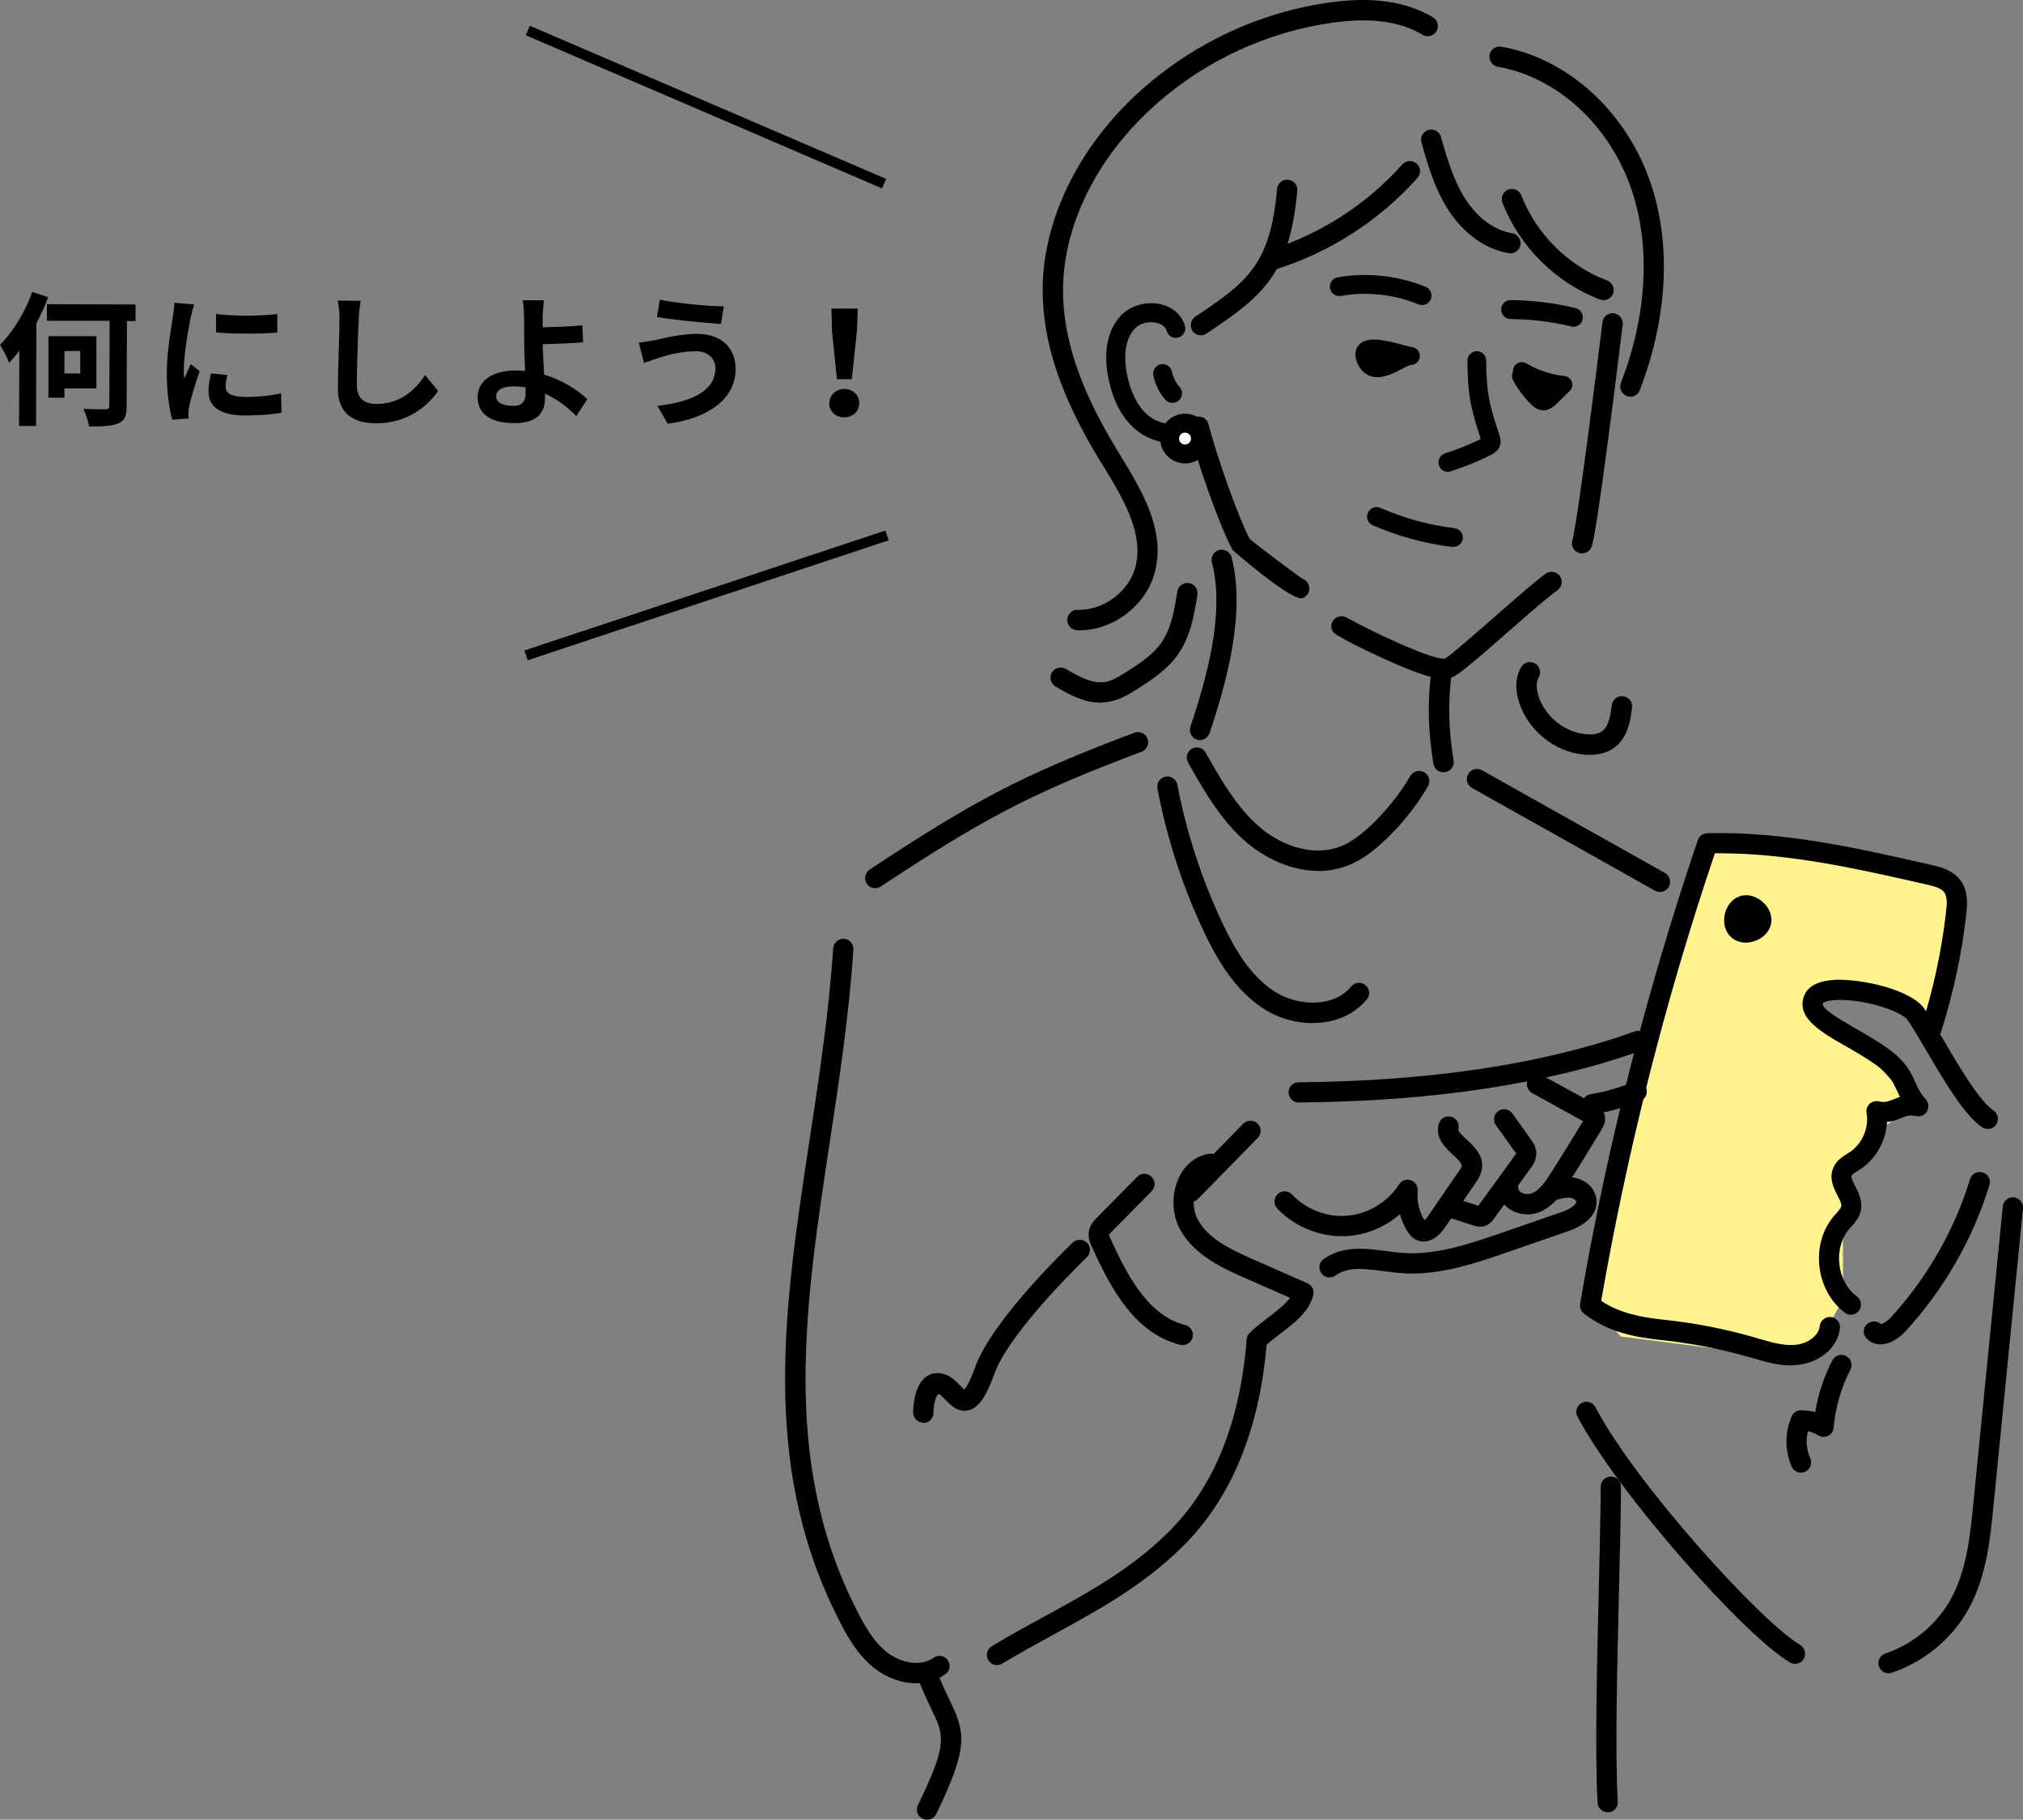 <?xml version="1.0" encoding="UTF-8"?><svg id="b" xmlns="http://www.w3.org/2000/svg" width="139.13" height="125.14" viewBox="0 0 139.13 125.14"><rect x="0" y="0" width="139.13" height="125.14" fill="#808080" stroke="none"/><g id="c"><g><g><line x1="36.3" y1="2.11" x2="60.8" y2="12.64" fill="#fff38e"/><rect x="48.2" y="-5.96" width=".71" height="26.67" transform="translate(22.6 49.06) rotate(-66.74)"/></g><g><line x1="36.18" y1="45.06" x2="61" y2="36.81" fill="#fff38e"/><rect x="35.51" y="40.59" width="26.16" height=".71" transform="translate(-10.43 17.41) rotate(-18.38)"/></g><g><path d="M3.32,20.43c-.23,.6-.5,1.2-.82,1.81l-.02,7.05H1.31l.02-5.17c-.23,.31-.47,.58-.7,.83-.11-.29-.42-.93-.63-1.23,.87-.87,1.73-2.25,2.22-3.64l1.11,.36Zm6,1.65h-.59l-.02,5.86c0,.68-.15,1-.58,1.18-.42,.18-1.09,.21-2.01,.21-.04-.35-.22-.86-.39-1.21,.64,.03,1.33,.03,1.53,.03,.2,0,.26-.06,.26-.25l.02-5.84H3.23v-1.14l6.09,.02v1.13Zm-4.89,4.63v.64h-1.1v-4.23h3.3v3.59h-2.21Zm0-2.57v1.54h1.09v-1.54h-1.09Z"/><path d="M13.36,20.94c-.08,.2-.2,.69-.24,.87-.14,.65-.48,2.61-.48,3.59,0,.19,0,.43,.04,.63,.14-.35,.3-.67,.44-.99l.61,.48c-.28,.82-.61,1.88-.71,2.4-.03,.14-.06,.36-.06,.45,0,.11,0,.27,.02,.41l-1.13,.08c-.2-.68-.38-1.88-.38-3.2,0-1.47,.31-3.12,.42-3.88,.04-.28,.1-.65,.1-.96l1.37,.12Zm2.28,4.84c-.08,.32-.12,.55-.12,.82,0,.44,.37,.69,1.36,.7,.88,0,1.6-.07,2.45-.25l.03,1.33c-.63,.12-1.42,.19-2.53,.19-1.69,0-2.49-.62-2.49-1.62,0-.41,.07-.82,.17-1.27l1.13,.11Zm3.43-4.18v1.27c-1.21,.1-2.98,.1-4.21-.01v-1.27c1.2,.17,3.15,.14,4.21,.01Z"/><path d="M24.8,20.71c-.07,.42-.12,.91-.13,1.3-.05,1.05-.13,3.24-.13,4.46,0,.99,.59,1.31,1.34,1.31,1.62,0,2.65-.92,3.36-1.99l.89,1.1c-.64,.93-2.02,2.23-4.26,2.22-1.6,0-2.64-.71-2.63-2.38,0-1.31,.11-3.89,.11-4.73,0-.46-.04-.94-.12-1.33l1.58,.02Z"/><path d="M39.64,28.61c-.55-.56-1.29-1.14-2.16-1.54,0,.13,0,.24,0,.34,0,.86-.45,1.69-2.09,1.69-1.39,0-2.54-.46-2.54-1.8,0-1.02,.88-1.83,2.68-1.82,.2,0,.39,.01,.58,.03-.03-.76-.06-1.6-.06-2.12,0-.59,0-1.18-.01-1.59,0-.48-.04-.9-.1-1.15h1.47c-.04,.29-.07,.77-.09,1.15,0,.22,0,.46,0,.71,.77-.02,1.92-.05,2.73-.14l.05,1.17c-.82,.08-1.99,.11-2.78,.13,.02,.59,.06,1.36,.1,2.09,1.25,.38,2.3,1.05,2.97,1.69l-.75,1.16Zm-3.49-1.97c-.26-.04-.53-.07-.81-.07-.76,0-1.22,.25-1.22,.67,0,.48,.49,.66,1.17,.67,.63,0,.86-.28,.86-.93,0-.09,0-.21,0-.34Z"/><path d="M47.79,24.16c-1.08,0-2.05,.32-2.55,.47-.29,.09-.66,.24-.95,.33l-.36-1.4c.33-.03,.75-.1,1.07-.16,.72-.16,1.82-.44,2.96-.44,1.55,0,2.64,.89,2.63,2.42,0,2.1-1.95,3.4-4.67,3.76l-.71-1.23c2.43-.27,3.99-1.06,3.99-2.59,0-.64-.49-1.18-1.41-1.17Zm1.99-3.09l-.2,1.21c-1.15-.08-3.27-.28-4.4-.48l.2-1.19c1.14,.25,3.36,.45,4.4,.46Z"/><path d="M57.04,27.73c0-.56,.45-.98,1.03-.98,.58,0,1.03,.42,1.02,.98,0,.57-.45,.97-1.03,.97-.58,0-1.03-.4-1.03-.97Zm.18-5.04l-.04-1.47h1.81l-.05,1.48-.36,3.38h-1.02l-.35-3.39Z"/></g></g><g><path d="M117.42,57.46l-7.9,32.17,1.94,2.28,13,1.66,2.29-4.22v-3.9l.02-3.25,1.64-3.9,3.26-2.27-3.89-4.24-3.57-2.94s.98-1.62,1.95-1.29c.97,.33,6.82,2.62,6.82,2.62l1.32-5.85-.64-3.9-16.25-2.97Z" fill="#fff38e"/><path d="M108.8,38.06c-.07,0-.15-.01-.22-.04-.37-.12-.56-.52-.44-.88,.21-.62,1.04-6.64,2.07-14.99,.05-.38,.4-.65,.78-.61,.38,.05,.65,.4,.61,.78-.52,4.24-1.77,14.21-2.13,15.26-.1,.29-.37,.47-.66,.47Z"/><path d="M99.34,46.69c-.6,0-1.71-.26-4.23-1.42-1.49-.69-2.51-1.2-3.04-1.53-.04-.01-.08-.03-.11-.04v-.02c-.17-.11-.27-.2-.31-.27-.15-.27-.11-.6,.1-.82,.21-.22,.56-.27,.83-.14,.02,.01,.05,.02,.07,.04,1.43,.81,5.91,2.96,6.74,2.8,.31-.16,2.19-1.81,3.57-3.02,1.43-1.25,2.78-2.43,3.36-2.83,.32-.21,.75-.13,.97,.19,.21,.32,.13,.75-.19,.97-.51,.34-1.89,1.55-3.22,2.71-3.05,2.68-3.76,3.24-4.19,3.33-.09,.02-.21,.04-.35,.04Z"/><path d="M82.53,50.9c-.07,0-.15-.01-.22-.04-.37-.12-.56-.52-.44-.88,1.15-3.44,2.37-7.84,1.48-11.31-.1-.37,.13-.75,.5-.85,.37-.09,.75,.13,.85,.5,.97,3.82-.3,8.47-1.51,12.09-.1,.29-.37,.48-.66,.48Z"/><path d="M99.27,53.11c-.34,0-.63-.24-.69-.59-.37-2.32-.42-4.17-.14-6.38,.05-.38,.39-.66,.78-.61,.38,.05,.65,.39,.61,.78-.25,2.08-.21,3.81,.14,5.99,.06,.38-.2,.74-.58,.8-.04,0-.08,0-.11,0Z"/><path d="M80.53,30.45c-.85,0-1.74-.32-2.46-.94-.9-.77-1.51-1.93-1.83-3.45-.38-1.83-.08-3.39,.86-4.37,.66-.69,1.77-1,2.75-.76,.82,.2,1.42,.73,1.64,1.47,.1,.34-.1,.71-.44,.81-.35,.1-.71-.09-.81-.44-.11-.38-.48-.52-.69-.57-.54-.13-1.16,.03-1.5,.39-.85,.9-.7,2.4-.53,3.21,.26,1.23,.73,2.15,1.4,2.73,.74,.64,1.83,.81,2.52,.38,.31-.19,.71-.09,.89,.22,.19,.31,.09,.71-.22,.89-.48,.29-1.03,.43-1.59,.43Z"/><path d="M80.64,27.71c-.18,0-.36-.07-.49-.22-.42-.47-.7-1.05-.83-1.67-.07-.35,.16-.69,.51-.77,.36-.07,.7,.16,.77,.51,.08,.39,.26,.76,.53,1.06,.24,.27,.21,.68-.06,.92-.12,.11-.28,.16-.43,.16Z"/><path d="M89.46,41.14c-.87,0-4.67-3.28-4.69-3.32-1.02-1.92-2.44-6.13-3.01-8.3-.1-.37,.12-.75,.5-.85,.37-.1,.75,.12,.85,.5,.53,2.02,1.89,6.04,2.84,7.9,.53,.44,3.2,2.47,3.66,2.75,.21,.08,.37,.26,.42,.49,.09,.38-.14,.75-.52,.84-.02,0-.04,0-.06,0Z"/><path d="M99.94,37.61s-.05,0-.08,0c-1.88-.23-3.72-.73-5.45-1.49-.33-.14-.48-.53-.33-.86,.15-.33,.53-.48,.86-.33,1.62,.71,3.33,1.18,5.09,1.39,.36,.04,.61,.37,.57,.72-.04,.33-.32,.57-.64,.57Z"/><g><path d="M97.04,24.49c-.63-.09-2.54,1.8-3.15,.16-.51-1.37,2.52-.25,3.15-.16Z"/><path d="M94.73,25.94c-.18,0-.36-.03-.54-.1-.4-.16-.7-.49-.88-.98-.22-.6,0-.97,.15-1.14,.55-.61,1.69-.36,3.11,.02,.24,.06,.44,.12,.55,.13h0c.34,.05,.57,.36,.52,.7-.04,.32-.34,.56-.65,.53-.11,.03-.39,.17-.57,.27-.5,.26-1.1,.57-1.69,.57Zm-.2-1.35c.03,.05,.06,.09,.1,.11,.09,.04,.24,0,.4-.04-.19-.03-.36-.06-.5-.06Z"/></g><g><path d="M104.67,25.49c.87,.52,1.86,.84,2.86,.95l-.89,.87c-.15,.15-.35,.32-.56,.28-.13-.02-.24-.12-.33-.21-.45-.45-.84-.97-1.15-1.53"/><path d="M106.14,28.21c-.05,0-.11,0-.17-.01-.33-.06-.55-.27-.66-.38-.5-.49-.92-1.06-1.25-1.67-.1-.19-.09-.41,0-.58-.01-.13,.01-.26,.08-.37,.17-.29,.54-.38,.83-.21,.79,.47,1.7,.77,2.62,.87,.23,.02,.43,.18,.51,.4s.02,.47-.15,.63l-.89,.87c-.15,.14-.47,.46-.92,.46Zm-.18-1.48c.06,.07,.13,.14,.2,.21,.02-.01,.04-.03,.06-.05l.06-.06c-.11-.03-.21-.06-.32-.09Z"/></g><path d="M99.58,32.45c-.28,0-.53-.18-.62-.45-.11-.34,.08-.71,.42-.82,.84-.27,1.67-.6,2.46-.99-.72-2.19-.9-3.08-.92-5.38,0-.36,.29-.65,.64-.66h0c.36,0,.65,.29,.65,.64,.02,2.23,.2,3,.9,5.1,.06,.17,.19,.57-.04,.95-.15,.24-.37,.35-.47,.41-.9,.46-1.85,.85-2.82,1.16-.07,.02-.13,.03-.2,.03Zm2.33-2.06h0Z"/><path d="M97.8,20.98c-.08,0-.17-.02-.25-.05-1.66-.69-3.56-.89-5.33-.58-.36,.06-.69-.17-.75-.53-.06-.35,.17-.69,.53-.75,2.01-.35,4.16-.12,6.05,.66,.33,.14,.49,.52,.35,.85-.1,.25-.35,.4-.6,.4Z"/><path d="M108.21,22.47c-.05,0-.1,0-.15-.02-1.36-.33-2.77-.5-4.17-.51-.36,0-.65-.3-.65-.65,0-.36,.29-.65,.65-.65h0c1.5,.01,3.01,.19,4.47,.55,.35,.08,.56,.44,.48,.78-.07,.3-.34,.5-.63,.5Z"/><path d="M82.59,23.06c-.23,0-.45-.11-.58-.31-.21-.32-.13-.75,.19-.97,3.66-2.43,5.16-3.63,5.63-8.79,.03-.38,.38-.67,.76-.63,.38,.04,.67,.37,.63,.76-.53,5.77-2.4,7.26-6.25,9.82-.12,.08-.25,.12-.39,.12Z"/><path d="M87.53,18.57c-.3,0-.57-.19-.67-.49-.12-.37,.09-.76,.46-.88,3.51-1.11,6.67-3.14,9.12-5.89,.26-.29,.7-.31,.99-.06,.29,.26,.31,.7,.06,.98-2.62,2.93-5.99,5.11-9.74,6.29-.07,.02-.14,.03-.21,.03Z"/><path d="M103.88,17.41s-.07,0-.11,0c-1.61-.26-3.14-1.36-4.2-3.03-.91-1.43-1.37-3.03-1.81-4.58-.11-.37,.11-.76,.48-.86,.37-.11,.76,.11,.86,.48,.42,1.45,.85,2.96,1.65,4.22,.84,1.33,2.02,2.2,3.24,2.4,.38,.06,.64,.42,.58,.8-.06,.34-.35,.59-.69,.59Z"/><path d="M60.19,61.08c-.23,0-.45-.11-.58-.31-.21-.32-.12-.75,.2-.97,6.93-4.58,10.35-6.47,18.21-9.41,.36-.13,.76,.05,.9,.41s-.05,.76-.41,.9c-7.74,2.89-11.1,4.75-17.93,9.26-.12,.08-.25,.12-.38,.12Z"/><path d="M109.5,76.64c-.34,0-.63-.24-.69-.59-.06-.38,.2-.74,.58-.8,.92-.15,1.93-.43,2.91-.83,.36-.14,.76,.03,.91,.39,.14,.36-.03,.76-.39,.91-1.07,.43-2.18,.75-3.21,.91-.04,0-.07,0-.11,0Z"/><path d="M89.32,75.82c-.38,0-.69-.31-.7-.69,0-.39,.31-.7,.69-.7,9.08-.08,16.85-1.25,23.12-3.5,.36-.13,.76,.06,.89,.42,.13,.36-.06,.76-.42,.89-6.41,2.3-14.34,3.5-23.58,3.58h0Z"/><path d="M105.06,83.51c-.44,0-.88-.12-1.24-.36-.48-.31-.77-.8-.79-1.33-.02-.39,.28-.71,.67-.73,.36,0,.71,.28,.73,.66,0,.08,.06,.16,.16,.23,.21,.14,.52,.17,.74,.09,.54-.2,.94-.79,1.34-1.41,.75-1.18,1.48-2.36,2.2-3.56l-3.5-1.93c-.34-.19-.46-.61-.28-.95,.18-.34,.61-.46,.95-.28l3.65,2c.17,.09,.61,.33,.69,.86,.06,.38-.12,.67-.2,.82-.76,1.27-1.54,2.53-2.33,3.78-.4,.63-1,1.58-2.01,1.97-.24,.09-.5,.14-.76,.14Zm4.03-6.28h0Z"/><path d="M101.8,84.36c-.21,0-.38-.06-.49-.09l-1.85-.6c-.37-.12-.57-.51-.45-.88,.12-.37,.51-.57,.88-.45l1.78,.58,2.47-3.4c.04-.05,.13-.17,.14-.22,0,0-.09-.09-.13-.14l-1.27-1.78c-.22-.31-.15-.75,.16-.97,.32-.23,.75-.15,.97,.16l1.27,1.78c.14,.19,.37,.52,.38,.95,.01,.48-.25,.83-.4,1.05l-2.51,3.45c-.1,.14-.29,.4-.63,.51-.12,.04-.23,.05-.33,.05Z"/><path d="M97.9,85.38c-.2,0-.4-.05-.59-.16-.26-.15-.42-.38-.53-.56-.22-.36-.39-.76-.5-1.16-.96,.83-2.18,1.37-3.44,1.49-1.83,.17-3.74-.55-5-1.88-.26-.28-.25-.72,.03-.99,.28-.27,.72-.25,.99,.03,.97,1.03,2.44,1.59,3.85,1.45,1.41-.13,2.75-.96,3.51-2.15,.17-.27,.51-.39,.81-.28,.3,.1,.5,.4,.47,.72-.07,.7,.1,1.42,.46,2.03,.07-.06,.16-.15,.25-.29l2.12-3.08c.08-.12,.19-.27,.2-.36,.03-.19-.33-.52-.61-.78-.52-.49-1.24-1.15-.97-2.12,.1-.37,.49-.59,.86-.49,.37,.1,.59,.49,.49,.86-.04,.15,.32,.48,.58,.72,.5,.46,1.18,1.09,1.04,2.01-.06,.41-.28,.72-.43,.95l-2.12,3.08c-.43,.63-.96,.96-1.46,.96Z"/><path d="M68.57,114.51c-.24,0-.47-.12-.6-.34-.2-.33-.09-.76,.24-.96,1.23-.74,2.45-1.41,3.63-2.05,3.05-1.67,5.93-3.24,8.51-5.79,3.13-3.09,4.94-7.55,5.39-13.27,.01-.16,.08-.32,.2-.43,.34-.35,.77-.67,1.22-1.02,.58-.44,1.21-.92,1.56-1.4l-3.05-1.34c-1.48-.65-3.5-1.54-4.5-3.34-.6-1.08-.62-2.51-.06-3.65,.45-.9,1.19-1.46,2.1-1.58,.37-.05,.73,.22,.79,.6,.05,.38-.22,.73-.6,.79-.55,.08-.87,.49-1.04,.82-.36,.71-.35,1.68,.03,2.34,.72,1.29,2.16,2,3.84,2.74l3.69,1.62c.3,.13,.47,.46,.4,.78-.24,1.16-1.35,1.99-2.32,2.73-.33,.25-.64,.49-.89,.71-.51,5.94-2.46,10.61-5.78,13.89-2.72,2.68-5.68,4.3-8.82,6.02-1.17,.64-2.37,1.3-3.58,2.02-.11,.07-.24,.1-.36,.1Z"/><path d="M81.89,82.66c-.18,0-.35-.07-.49-.2-.28-.27-.28-.71,0-.99l4.1-4.19c.27-.27,.71-.28,.99-.01,.28,.27,.28,.71,0,.99l-4.1,4.19c-.14,.14-.32,.21-.5,.21Z"/><path d="M81.34,92.5c-.06,0-.11,0-.17-.02-3.14-.78-4.78-3.88-6.07-6.72-.12-.26-.32-.7-.19-1.2,.1-.39,.36-.65,.52-.81l2.78-2.82c.27-.28,.71-.28,.99,0,.27,.27,.28,.71,0,.99l-2.78,2.82s-.14,.14-.16,.18c0,.03,.09,.2,.11,.26,1.16,2.54,2.6,5.31,5.14,5.94,.37,.09,.6,.47,.51,.85-.08,.32-.36,.53-.68,.53Z"/><path d="M63.02,115.76c-1.06,0-2.11-.43-2.86-1.02-1.23-.96-1.97-2.32-2.67-3.75-5.18-10.46-3.54-21.25-1.8-32.68,.65-4.28,1.32-8.7,1.61-13.1,.03-.38,.37-.67,.74-.65,.38,.02,.68,.36,.65,.74-.29,4.46-.97,8.92-1.62,13.22-1.7,11.2-3.31,21.79,1.67,31.85,.66,1.33,1.28,2.49,2.28,3.27,.88,.68,2.25,1.03,3.19,.36,.32-.22,.75-.15,.97,.17,.22,.31,.15,.75-.17,.97-.62,.44-1.31,.62-1.99,.62Z"/><path d="M123.17,93.9c-.91,0-1.77-.25-2.61-.5l-.26-.07c-1.96-.56-3.98-.96-6.01-1.17-1.81-.19-3.71-.54-5.36-1.83-.2-.16-.3-.41-.26-.67,1.84-10.79,4.57-21.52,8.1-31.89,.09-.28,.35-.46,.64-.47,5.26-.14,10.42,1.04,15.41,2.18,.59,.13,1.48,.34,2.01,1.06,.57,.77,.46,1.78,.4,2.32-.31,2.75-.9,5.48-1.74,8.12-.12,.37-.51,.57-.88,.45-.37-.12-.57-.51-.45-.88,.81-2.55,1.38-5.2,1.68-7.86,.06-.48,.1-1.03-.13-1.33-.21-.29-.69-.41-1.2-.53-4.64-1.06-9.43-2.15-14.24-2.15-.11,0-.22,0-.33,0-3.39,10.01-6.01,20.37-7.82,30.78,1.31,.88,2.84,1.14,4.32,1.3,2.11,.22,4.21,.63,6.25,1.22l.26,.08c.9,.26,1.76,.51,2.58,.42,.74-.08,1.55-.58,1.62-1.29,.04-.38,.38-.65,.77-.62,.38,.04,.66,.39,.62,.77-.16,1.47-1.56,2.38-2.86,2.52-.17,.02-.35,.03-.52,.03Z"/><path d="M127.3,90.42c-.14,0-.29-.04-.41-.14-.97-.72-1.61-1.88-1.76-3.18s.22-2.57,1.01-3.49l.15-.17c.15-.17,.31-.35,.34-.48,.04-.17-.12-.47-.26-.75-.25-.49-.6-1.16-.29-1.89,.21-.51,.63-.77,.97-.98l.17-.11c.86-.57,1.33-1.68,1.15-2.69-.04-.23,.04-.47,.21-.63,.17-.16,.41-.22,.64-.17,.41,.1,.65,0,1.01-.14,.13-.05,.28-.11,.44-.16-.07-.14-.14-.28-.2-.42-.27-.58-.5-1.09-1.32-1.69-.7-.52-1.49-.97-2.24-1.4-1.75-1-3.55-2.04-2.75-3.63,.35-.59,1.07-.88,2.14-.92,1.83-.05,5.14,.69,6.04,1.98,.34,.49,.78,1.24,1.29,2.1,1.05,1.8,2.5,4.26,3.46,4.9,.32,.21,.41,.65,.2,.97-.21,.32-.65,.41-.97,.19-1.23-.82-2.64-3.23-3.89-5.36-.49-.84-.92-1.56-1.23-2.01-.37-.52-2.32-1.25-4.2-1.37-1.11-.07-1.57,.12-1.63,.2-.17,.36,1.16,1.12,2.23,1.74,.75,.43,1.61,.92,2.38,1.49,1.11,.82,1.45,1.57,1.75,2.23,.19,.42,.35,.77,.71,1.16,.21,.23,.24,.56,.09,.83-.16,.27-.47,.39-.77,.32-.41-.1-.65,0-1.01,.14-.27,.11-.58,.23-.97,.27-.07,1.27-.74,2.52-1.81,3.23l-.2,.13c-.18,.11-.39,.24-.43,.34-.05,.13,.11,.44,.25,.71,.23,.45,.52,1.02,.39,1.67-.1,.5-.42,.85-.67,1.13l-.13,.15c-.54,.62-.78,1.51-.68,2.42,.1,.92,.54,1.72,1.2,2.21,.31,.23,.38,.67,.15,.98-.14,.19-.35,.28-.56,.28Z"/><path d="M129.34,92.46c-.35,0-.72-.15-.98-.43-.26-.28-.24-.71,.04-.97,.27-.25,.69-.24,.96,0,.12-.02,.4-.16,.67-.45,2.49-2.71,4.38-6,5.46-9.52,.11-.37,.5-.57,.87-.46,.37,.11,.58,.5,.46,.87-1.14,3.72-3.14,7.19-5.77,10.05-.19,.21-.89,.9-1.72,.9Z"/><path d="M114.16,61.34c-.12,0-.23-.03-.34-.09l-12.58-7.06c-.34-.19-.46-.61-.27-.95,.19-.34,.61-.46,.95-.27l12.58,7.06c.34,.19,.46,.61,.27,.95-.13,.23-.37,.36-.61,.36Z"/><path d="M91.44,87.85c-.22,0-.43-.1-.56-.29-.23-.31-.16-.75,.15-.97,1.3-.95,2.91-.74,4.33-.55,.36,.05,.72,.09,1.06,.12,2.31,.19,4.7-.64,6.8-1.36l4.16-1.44c.7-.24,1.05-.56,1.02-.73-.02-.1-.19-.23-.4-.26-.32-.04-.7,.07-1.07,.18-.37,.11-.76-.1-.87-.47-.11-.37,.1-.76,.47-.87,.46-.14,1.04-.31,1.66-.23,.82,.11,1.47,.69,1.59,1.41,.16,.97-.54,1.8-1.94,2.28l-4.16,1.44c-2.23,.77-4.76,1.65-7.37,1.44-.37-.03-.75-.08-1.13-.13-1.27-.17-2.48-.33-3.32,.29-.12,.09-.27,.13-.41,.13Z"/><path d="M129.88,115.07c-.29,0-.56-.19-.66-.48-.12-.37,.08-.76,.44-.88,1.91-.64,3.56-2.01,4.53-3.78,1.07-1.96,1.31-4.37,1.52-6.5l2.03-20.46c.04-.38,.38-.67,.76-.63,.38,.04,.66,.38,.63,.76l-2.03,20.46c-.22,2.26-.48,4.83-1.68,7.03-1.13,2.08-3.07,3.69-5.31,4.44-.07,.02-.15,.04-.22,.04Z"/><path d="M123.44,114.42c-.12,0-.24-.03-.35-.1-3.13-1.85-11.79-11.59-14.6-16.9-.18-.34-.05-.76,.29-.94,.34-.18,.76-.05,.94,.29,2.84,5.38,11.4,14.77,14.08,16.35,.33,.2,.44,.62,.25,.96-.13,.22-.36,.34-.6,.34Z"/><path d="M110.57,124.63c-.37,0-.68-.29-.7-.66-.19-3.52-.04-9.54,.09-14.84,.06-2.63,.12-5.12,.13-6.9,0-.38,.31-.69,.7-.69h0c.39,0,.7,.32,.69,.7,0,1.79-.07,4.29-.13,6.93-.13,5.28-.28,11.27-.09,14.74,.02,.38-.28,.71-.66,.73h-.04Z"/><path d="M123.87,101.28c-.27,0-.52-.15-.64-.41-.49-1.09-.49-2.39,0-3.48,.11-.25,.36-.41,.63-.41,.36,.02,.66,.04,.98,.13,.2-1.24,.61-2.45,1.18-3.56,.18-.34,.6-.48,.94-.3,.34,.18,.48,.6,.3,.94-.64,1.23-1.03,2.6-1.15,3.98-.02,.24-.16,.46-.38,.57-.22,.11-.47,.1-.68-.03-.22-.13-.46-.23-.71-.29-.16,.62-.1,1.29,.16,1.87,.16,.35,0,.76-.35,.92-.09,.04-.19,.06-.29,.06Z"/><path d="M63.75,125.14c-.1,0-.21-.02-.3-.07-.35-.17-.49-.59-.32-.93,2.06-4.25,1.82-4.76,.91-6.64-.26-.54-.58-1.21-.91-2.08-.14-.36,.05-.76,.41-.9,.36-.14,.76,.05,.9,.41,.3,.81,.6,1.43,.86,1.97,1.1,2.27,1.33,3.21-.91,7.85-.12,.25-.37,.39-.63,.39Z"/><path d="M119.14,64.52c.9,.71,2.48,.1,2.67-1.03s-1.1-2.23-2.18-1.85-1.43,2.03-.58,2.8"/><path d="M63.5,97.83h0c-.39,0-.7-.31-.7-.7,0-.31,.05-1.87,.92-2.47,.38-.26,.85-.31,1.33-.12,.4,.15,.7,.46,.97,.73,.09,.09,.21,.21,.3,.29,.12-.13,.38-.52,.76-1.57,1.18-3.27,6.48-8.33,6.7-8.54,.28-.27,.72-.25,.99,.03s.25,.72-.03,.99c-.05,.05-5.28,5.04-6.35,8-.59,1.64-1.12,2.37-1.81,2.52-.7,.16-1.2-.36-1.56-.73-.15-.15-.35-.36-.46-.4-.2,.08-.36,.75-.36,1.3,0,.38-.31,.7-.7,.7Z"/><path d="M90.65,59.89c-1.87,0-3.64-.89-4.86-1.91-1.82-1.53-3.02-3.66-4.08-5.54-.19-.34-.07-.76,.26-.95,.34-.19,.76-.07,.95,.27,1.05,1.86,2.14,3.79,3.76,5.16,1.7,1.43,3.85,1.94,5.49,1.3,.65-.25,1.28-.69,2.05-1.4,1.09-1.02,2.02-2.18,2.78-3.46,.2-.33,.62-.44,.96-.25,.33,.2,.44,.62,.25,.96-.82,1.4-1.84,2.66-3.02,3.77-.56,.52-1.43,1.27-2.49,1.68-.68,.26-1.36,.38-2.03,.38Z"/><g><circle cx="81.5" cy="30.16" r="1.06" fill="#fff"/><path d="M81.5,31.87h0c-.94,0-1.71-.77-1.71-1.71,0-.94,.77-1.71,1.71-1.71h0c.46,0,.89,.18,1.21,.5s.5,.75,.5,1.21c0,.46-.18,.89-.5,1.21-.32,.32-.75,.5-1.21,.5Zm0-2.12c-.23,0-.41,.18-.41,.41,0,.23,.18,.41,.41,.41h0c.11,0,.21-.04,.29-.12,.08-.08,.12-.18,.12-.29h0c0-.11-.04-.21-.12-.29s-.18-.12-.29-.12h0Z"/></g><path d="M74.23,43.34c-.05,0-.1,0-.15,0-.39-.01-.69-.33-.68-.72,.01-.38,.34-.71,.72-.68,.04,0,.07,0,.11,0,1.67,0,3.34-1.22,3.82-2.82,.71-2.37-.85-4.92-2.24-7.18l-.17-.27c-2.71-4.44-3.96-8.21-3.93-11.86,.04-4.4,2.15-9.02,5.78-12.67,3.69-3.7,8.57-6.17,13.74-6.94,3.05-.46,5.44-.13,7.32,.99,.33,.2,.44,.63,.24,.96-.2,.33-.63,.44-.96,.24-1.58-.95-3.67-1.21-6.39-.8-4.88,.73-9.47,3.05-12.95,6.54-3.38,3.39-5.34,7.66-5.38,11.7-.03,3.38,1.15,6.91,3.72,11.12l.16,.27c1.54,2.51,3.27,5.35,2.38,8.31-.66,2.2-2.86,3.82-5.15,3.82Z"/><path d="M75.71,48.33c-1.22,0-2.34-.66-3.12-1.12-.33-.2-.44-.62-.25-.96,.2-.33,.62-.44,.96-.25,.96,.57,1.9,1.06,2.76,.89,.47-.09,.94-.39,1.36-.65,1.01-.64,1.89-1.23,2.46-2.05,.69-.99,.9-2.33,1.09-3.51,.06-.38,.42-.64,.8-.58,.38,.06,.64,.42,.58,.8-.21,1.33-.45,2.83-1.32,4.08-.71,1.03-1.72,1.71-2.86,2.43-.5,.31-1.12,.71-1.85,.84-.2,.04-.41,.06-.6,.06Z"/><path d="M109.32,51.91c-.14,0-.28,0-.42-.02-2.03-.2-3.86-1.71-4.45-3.67-.27-.9-.21-1.71,.17-2.35,.2-.33,.63-.44,.96-.24,.33,.2,.44,.63,.24,.96-.23,.38-.11,.93-.03,1.22,.43,1.43,1.77,2.53,3.25,2.68,.36,.04,.85,.03,1.17-.22,.43-.33,.55-1.06,.64-1.78,.05-.38,.39-.66,.78-.61,.38,.05,.66,.39,.61,.78-.09,.75-.24,2-1.17,2.72-.45,.35-1.05,.53-1.74,.53Z"/><path d="M110.29,20.64c-.08,0-.17-.01-.25-.04-3.03-1.15-5.54-3.63-6.71-6.66-.14-.36,.04-.76,.4-.9,.36-.14,.76,.04,.9,.4,1.03,2.66,3.23,4.85,5.9,5.85,.36,.14,.54,.54,.41,.9-.11,.28-.37,.45-.65,.45Z"/><path d="M112.13,27.28c-.08,0-.17-.02-.25-.05-.36-.14-.54-.54-.4-.9,1.78-4.62,2.05-9.3,.76-13.19-1.48-4.47-5.1-7.83-9.23-8.55-.38-.07-.63-.43-.57-.81,.07-.38,.43-.63,.81-.57,4.62,.81,8.67,4.54,10.31,9.49,1.39,4.2,1.11,9.22-.79,14.14-.11,.28-.37,.45-.65,.45Z"/><path d="M90.29,70.36c-1.15,0-2.32-.33-3.26-.91-2.13-1.31-3.41-3.62-4.28-5.48-1.45-3.1-2.51-6.38-3.15-9.74-.07-.38,.18-.74,.55-.82,.38-.07,.74,.17,.82,.55,.62,3.25,1.65,6.42,3.05,9.41,.84,1.79,1.94,3.78,3.74,4.88,1.54,.94,3.96,1.06,5.17-.41,.25-.3,.69-.34,.98-.09,.3,.25,.34,.69,.09,.98-.94,1.13-2.31,1.62-3.71,1.62Z"/></g></g></svg>
